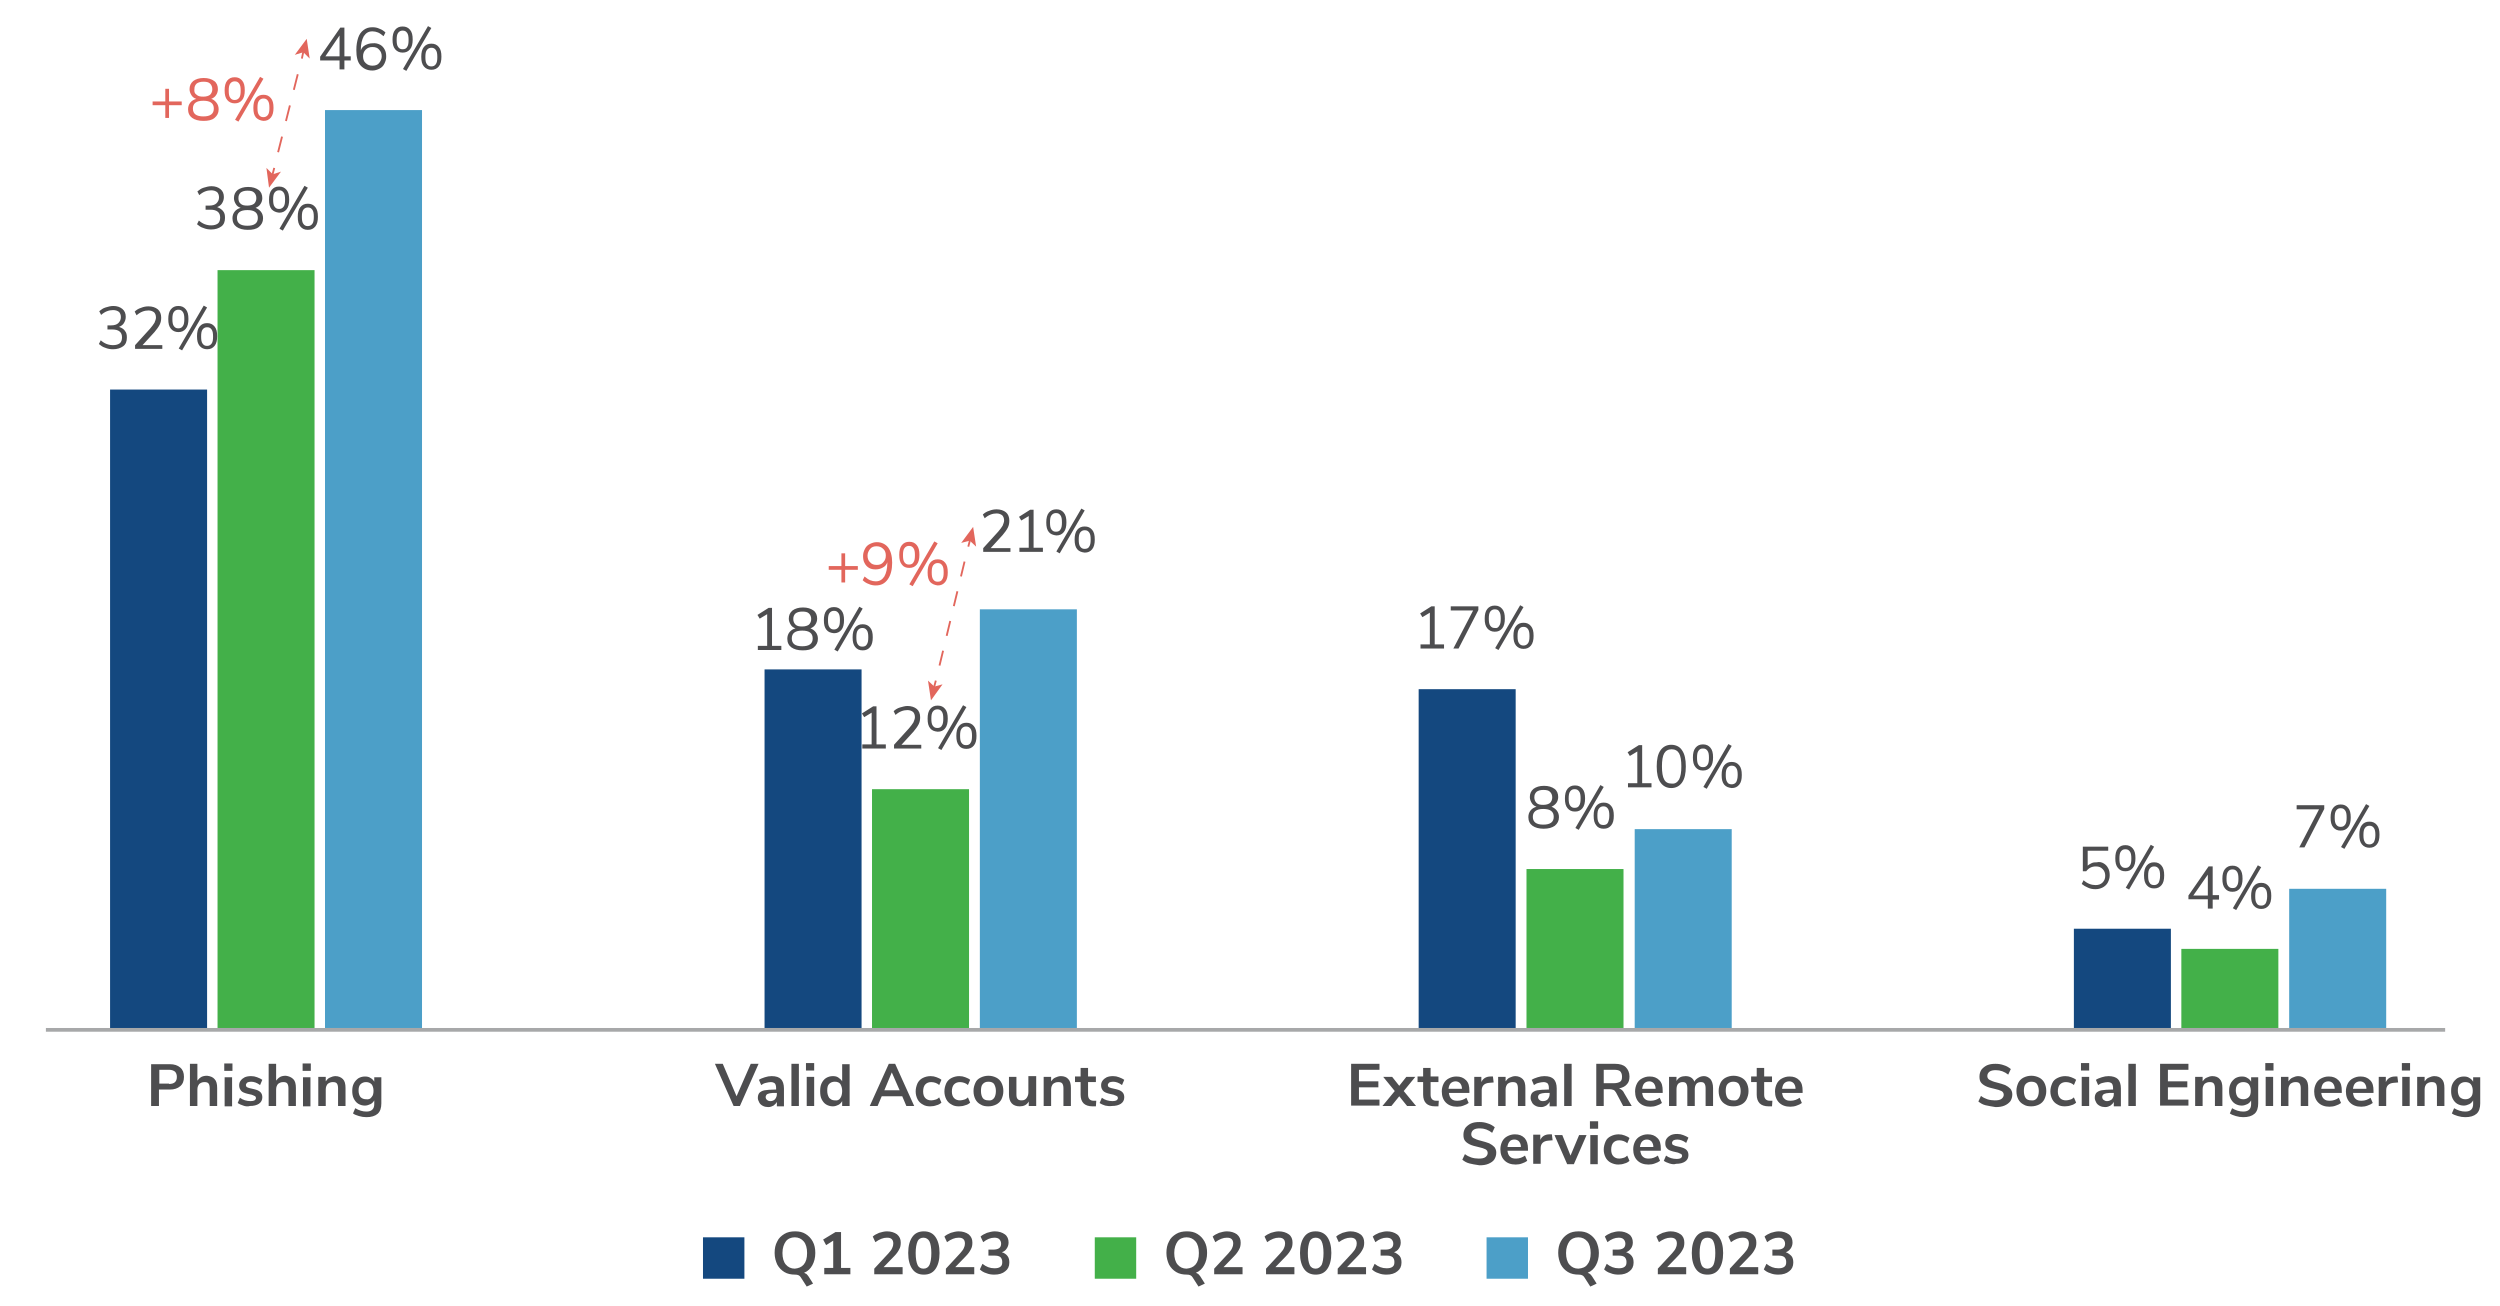 <svg version="1.1" id="Layer_1" xmlns="http://www.w3.org/2000/svg" x="0" y="0" viewBox="0 0 670 350" style="enable-background:new 0 0 670 350" xml:space="preserve"><style>.st0{fill:#4c9fc8}.st1{fill:#14487f}.st2{fill:#43b049}.st4{fill:#4d4d4f}.st5{fill:#e2665c}.st6{fill:none;stroke:#e2665c;stroke-width:.5;stroke-miterlimit:10}</style><path class="st0" d="M613.5 238.2h26v37.7h-26z"/><path class="st1" d="M555.8 248.9h26v27h-26z"/><path class="st2" d="M584.6 254.3h26V276h-26z"/><path class="st0" d="M438.1 222.2h26V276h-26z"/><path class="st2" d="M409.1 232.9h26V276h-26z"/><path class="st1" d="M380.2 184.7h26v91.2h-26z"/><path class="st0" d="M262.6 163.3h26V276h-26z"/><path class="st2" d="M233.7 211.5h26V276h-26z"/><path class="st1" d="M204.9 179.4h26V276h-26z"/><path class="st0" d="M87.1 29.5h26v246.4h-26z"/><path class="st2" d="M58.3 72.4h26V276h-26z"/><path class="st1" d="M29.5 104.4h26v171.5h-26z"/><path style="fill:none;stroke:#a7a8a9;stroke-miterlimit:10" d="M12.3 276h643"/><path class="st4" d="M33.5 88.7c.4.5.5 1 .5 1.8 0 1-.3 1.8-1 2.3s-1.6.8-2.7.8c-.7 0-1.4-.1-2.1-.4-.7-.2-1.2-.6-1.7-1l.5-1c1 .9 2.1 1.3 3.3 1.3.8 0 1.4-.2 1.8-.5s.6-.9.6-1.6c0-1.4-.9-2.1-2.6-2.1h-1.3v-1.1h1c.8 0 1.5-.2 1.9-.6.4-.4.7-.9.7-1.6 0-.6-.2-1.1-.5-1.4-.4-.3-.9-.5-1.6-.5-1.1 0-2.2.4-3.2 1.3l-.5-1c.5-.4 1-.8 1.7-1 .7-.2 1.3-.4 2.1-.4 1 0 1.8.3 2.4.8.6.5.9 1.2.9 2.1 0 .7-.2 1.2-.5 1.7s-.8.8-1.3 1c.8.3 1.3.6 1.6 1.1zM43.5 92.4v1.1h-7.3v-1l4-4.4c.5-.6.9-1.1 1.2-1.6.2-.5.4-1 .4-1.4 0-.6-.2-1.1-.5-1.4-.4-.3-.9-.5-1.5-.5-1.1 0-2.2.4-3.2 1.3l-.5-1c.4-.4 1-.8 1.7-1 .7-.3 1.4-.4 2-.4 1 0 1.9.3 2.5.8.6.5.9 1.3.9 2.2 0 .7-.1 1.3-.4 1.9-.3.6-.8 1.3-1.4 2l-3.2 3.5h5.3zM45.8 88.1c-.5-.6-.7-1.4-.7-2.6 0-1.1.2-2 .7-2.6.5-.6 1.1-.9 2-.9.9 0 1.5.3 2 .9.5.6.7 1.4.7 2.6 0 1.1-.2 2-.7 2.6-.5.6-1.1.9-2 .9-.8 0-1.5-.3-2-.9zm3.2-.7c.3-.4.4-1 .4-1.9 0-.9-.1-1.5-.4-1.9-.3-.4-.6-.6-1.2-.6-.5 0-.9.2-1.2.6-.3.4-.4 1-.4 1.9 0 .9.1 1.5.4 1.9.3.4.6.6 1.2.6s.9-.2 1.2-.6zm-.2 6.5-.9-.5 6.7-11.5.9.5-6.7 11.5zm4.7-1.2c-.5-.6-.7-1.4-.7-2.6 0-1.1.2-2 .7-2.6.5-.6 1.1-.9 2-.9.9 0 1.5.3 2 .9.5.6.7 1.4.7 2.6 0 1.1-.2 2-.7 2.6-.5.6-1.1.9-2 .9-.8 0-1.5-.3-2-.9zm3.2-.6c.3-.4.4-1 .4-1.9 0-.9-.1-1.5-.4-1.9-.3-.4-.6-.6-1.2-.6-.5 0-.9.2-1.2.6-.3.4-.4 1-.4 1.9 0 .9.1 1.5.4 1.9.3.4.6.6 1.2.6.5 0 .9-.2 1.2-.6zM94 15.1v1.1h-1.7v2.4H91v-2.4h-5.2v-1l5.4-7.8h1.1v7.7H94zm-6.8 0H91V9.5l-3.8 5.6zM101.9 12c.5.3.9.7 1.2 1.3.3.5.4 1.2.4 1.9s-.2 1.3-.5 1.9c-.3.6-.7 1-1.3 1.3-.6.3-1.2.5-1.9.5-1.4 0-2.4-.5-3.2-1.4s-1.1-2.3-1.1-4.1c0-1.3.2-2.4.5-3.3.3-.9.8-1.6 1.5-2.1s1.4-.7 2.3-.7c.7 0 1.3.1 1.9.4.6.2 1.2.6 1.6 1l-.5 1c-.5-.4-1-.8-1.5-1s-1-.3-1.5-.3c-1 0-1.7.4-2.3 1.3-.5.9-.8 2.1-.8 3.6v.2c.2-.6.6-1.1 1.2-1.4s1.2-.5 1.9-.5c.9-.1 1.5.1 2.1.4zm-.3 4.9c.4-.5.7-1.1.7-1.8s-.2-1.3-.7-1.8c-.4-.5-1-.7-1.8-.7-.7 0-1.3.2-1.8.7s-.7 1.1-.7 1.8.2 1.4.7 1.8c.5.5 1.1.7 1.8.7.8 0 1.4-.2 1.8-.7zM105.9 13.2c-.5-.6-.7-1.4-.7-2.6 0-1.1.2-2 .7-2.6.5-.6 1.1-.9 2-.9.9 0 1.5.3 2 .9.5.6.7 1.4.7 2.6 0 1.1-.2 2-.7 2.6-.5.6-1.1.9-2 .9-.8 0-1.5-.3-2-.9zm3.2-.6c.3-.4.4-1 .4-1.9 0-.9-.1-1.5-.4-1.9-.3-.4-.6-.6-1.2-.6-.5 0-.9.2-1.2.6-.3.4-.4 1-.4 1.9 0 .9.1 1.5.4 1.9.3.4.6.6 1.2.6s1-.2 1.2-.6zm-.2 6.4-.9-.5L114.7 7l.9.5-6.7 11.5zm4.7-1.2c-.5-.6-.7-1.4-.7-2.6 0-1.1.2-2 .7-2.6.5-.6 1.1-.9 2-.9.9 0 1.5.3 2 .9.5.6.7 1.4.7 2.6 0 1.1-.2 2-.7 2.6-.5.6-1.1.9-2 .9-.8 0-1.5-.3-2-.9zm3.2-.6c.3-.4.4-1 .4-1.9 0-.9-.1-1.5-.4-1.9-.3-.4-.6-.6-1.2-.6-.5 0-.9.2-1.2.6-.3.4-.4 1-.4 1.9 0 .9.1 1.5.4 1.9.3.4.6.6 1.2.6s.9-.2 1.2-.6zM59.8 56.6c.4.5.5 1 .5 1.8 0 1-.3 1.8-1 2.3s-1.6.8-2.7.8c-.7 0-1.4-.1-2.1-.4-.7-.2-1.2-.6-1.7-1l.5-1c1 .9 2.1 1.3 3.3 1.3.8 0 1.4-.2 1.8-.5s.6-.9.6-1.6c0-1.4-.9-2.1-2.6-2.1h-1.3v-1.1h1c.8 0 1.5-.2 1.9-.6.4-.4.7-.9.7-1.6 0-.6-.2-1.1-.5-1.4-.4-.3-.9-.5-1.6-.5-1.1 0-2.2.4-3.2 1.3l-.5-1c.5-.4 1-.8 1.7-1 .7-.2 1.3-.4 2.1-.4 1 0 1.8.3 2.4.8.6.5.9 1.2.9 2.1 0 .7-.2 1.2-.5 1.7s-.8.8-1.3 1c.8.3 1.3.7 1.6 1.1zM69.9 56.7c.4.5.6 1.1.6 1.8 0 1-.4 1.7-1.1 2.3s-1.7.8-3 .8-2.3-.3-3-.8-1.1-1.3-1.1-2.3c0-.7.2-1.3.6-1.8.4-.5.9-.8 1.6-1-.6-.2-1-.5-1.3-1s-.5-1-.5-1.6c0-.9.3-1.6 1-2.2.7-.5 1.6-.8 2.8-.8 1.2 0 2.1.3 2.8.8.7.5 1 1.3 1 2.2 0 .6-.2 1.2-.5 1.6-.3.5-.8.8-1.3 1 .5.2 1 .5 1.4 1zm-.8 1.7c0-1.4-.9-2.1-2.8-2.1s-2.8.7-2.8 2.1.9 2.1 2.8 2.1 2.8-.7 2.8-2.1zm-4.6-3.8c.4.4 1 .5 1.8.5s1.4-.2 1.8-.5c.4-.4.6-.9.6-1.5s-.2-1.1-.6-1.5-1-.5-1.8-.5-1.4.2-1.8.5c-.4.4-.6.8-.6 1.5s.2 1.2.6 1.5zM72.8 56.1c-.5-.6-.7-1.4-.7-2.6 0-1.1.2-2 .7-2.6.5-.6 1.1-.9 2-.9.9 0 1.5.3 2 .9.5.6.7 1.4.7 2.6 0 1.1-.2 2-.7 2.6-.5.6-1.1.9-2 .9-.9-.1-1.5-.4-2-.9zm3.2-.7c.3-.4.4-1 .4-1.9 0-.9-.1-1.5-.4-1.9-.3-.4-.6-.6-1.2-.6-.5 0-.9.2-1.2.6-.3.4-.4 1-.4 1.9 0 .9.1 1.5.4 1.9.3.4.6.6 1.2.6.5 0 .9-.2 1.2-.6zm-.2 6.4-.9-.5 6.7-11.5.9.5-6.7 11.5zm4.7-1.1c-.5-.6-.7-1.4-.7-2.6 0-1.1.2-2 .7-2.6.5-.6 1.1-.9 2-.9.9 0 1.5.3 2 .9.5.6.7 1.4.7 2.6 0 1.1-.2 2-.7 2.6-.5.6-1.1.9-2 .9-.9 0-1.5-.3-2-.9zm3.2-.7c.3-.4.4-1 .4-1.9 0-.9-.1-1.5-.4-1.9-.3-.4-.6-.6-1.2-.6-.5 0-.9.2-1.2.6-.3.4-.4 1-.4 1.9 0 .9.1 1.5.4 1.9.3.4.6.6 1.2.6.5 0 .9-.2 1.2-.6zM206.9 173.1h2.5v1.1h-6.3v-1.1h2.5v-8.5l-2 1.2-.6-1 3-1.9h.9v10.2zM218.6 169.4c.4.5.6 1.1.6 1.8 0 1-.4 1.7-1.1 2.3s-1.7.8-3 .8-2.3-.3-3-.8-1.1-1.3-1.1-2.3c0-.7.2-1.3.6-1.8.4-.5.9-.8 1.6-1-.6-.2-1-.5-1.3-1s-.5-1-.5-1.6c0-.9.3-1.6 1-2.2.7-.5 1.6-.8 2.8-.8 1.2 0 2.1.3 2.8.8.7.5 1 1.3 1 2.2 0 .6-.2 1.2-.5 1.6-.3.5-.8.8-1.3 1 .5.2 1 .5 1.4 1zm-.8 1.7c0-1.4-.9-2.1-2.8-2.1s-2.8.7-2.8 2.1.9 2.1 2.8 2.1 2.8-.7 2.8-2.1zm-4.6-3.7c.4.4 1 .5 1.8.5s1.4-.2 1.8-.5c.4-.4.6-.9.6-1.5s-.2-1.1-.6-1.5-1-.5-1.8-.5-1.4.2-1.8.5c-.4.4-.6.8-.6 1.5 0 .6.2 1.1.6 1.5zM221.5 168.8c-.5-.6-.7-1.4-.7-2.6 0-1.1.2-2 .7-2.6.5-.6 1.1-.9 2-.9.9 0 1.5.3 2 .9.5.6.7 1.4.7 2.6 0 1.1-.2 2-.7 2.6-.5.6-1.1.9-2 .9-.9-.1-1.5-.3-2-.9zm3.2-.7c.3-.4.4-1 .4-1.9 0-.9-.1-1.5-.4-1.9-.3-.4-.6-.6-1.2-.6-.5 0-.9.2-1.2.6-.3.4-.4 1-.4 1.9 0 .9.1 1.5.4 1.9.3.4.6.6 1.2.6.5 0 .9-.2 1.2-.6zm-.2 6.5-.9-.5 6.7-11.5.9.5-6.7 11.5zm4.7-1.2c-.5-.6-.7-1.4-.7-2.6 0-1.1.2-2 .7-2.6.5-.6 1.1-.9 2-.9.9 0 1.5.3 2 .9.5.6.7 1.4.7 2.6 0 1.1-.2 2-.7 2.6-.5.6-1.1.9-2 .9-.9 0-1.5-.3-2-.9zm3.1-.7c.3-.4.4-1 .4-1.9 0-.9-.1-1.5-.4-1.9-.3-.4-.6-.6-1.2-.6-.5 0-.9.2-1.2.6-.3.4-.4 1-.4 1.9 0 .9.1 1.5.4 1.9.3.4.6.6 1.2.6s1-.2 1.2-.6zM270.8 146.8v1.1h-7.3v-1l4-4.4c.5-.6.9-1.1 1.2-1.6.2-.5.4-1 .4-1.4 0-.6-.2-1.1-.5-1.4-.4-.3-.9-.5-1.5-.5-1.1 0-2.2.4-3.2 1.3l-.5-1c.4-.4 1-.8 1.7-1 .7-.3 1.4-.4 2-.4 1 0 1.9.3 2.5.8.6.5.9 1.3.9 2.2 0 .7-.1 1.3-.4 1.9-.3.6-.8 1.3-1.4 2l-3.2 3.5h5.3zM277 146.8h2.5v1.1h-6.3v-1.1h2.5v-8.5l-2 1.2-.6-1 3-1.9h.9v10.2zM281.1 142.6c-.5-.6-.7-1.4-.7-2.6 0-1.1.2-2 .7-2.6.5-.6 1.1-.9 2-.9.9 0 1.5.3 2 .9.5.6.7 1.4.7 2.6 0 1.1-.2 2-.7 2.6-.5.6-1.1.9-2 .9-.9-.1-1.6-.4-2-.9zm3.1-.7c.3-.4.4-1 .4-1.9 0-.9-.1-1.5-.4-1.9-.3-.4-.6-.6-1.2-.6-.5 0-.9.2-1.2.6-.3.4-.4 1-.4 1.9 0 .9.1 1.5.4 1.9.3.4.6.6 1.2.6s1-.2 1.2-.6zm-.2 6.4-.9-.5 6.7-11.5.9.5-6.7 11.5zm4.7-1.1c-.5-.6-.7-1.4-.7-2.6 0-1.1.2-2 .7-2.6.5-.6 1.1-.9 2-.9.9 0 1.5.3 2 .9.5.6.7 1.4.7 2.6 0 1.1-.2 2-.7 2.6-.5.6-1.1.9-2 .9-.8-.1-1.5-.3-2-.9zm3.2-.7c.3-.4.4-1 .4-1.9 0-.9-.1-1.5-.4-1.9-.3-.4-.6-.6-1.2-.6-.5 0-.9.2-1.2.6-.3.4-.4 1-.4 1.9 0 .9.1 1.5.4 1.9.3.4.6.6 1.2.6s1-.2 1.2-.6zM234.9 199.5h2.5v1.1h-6.3v-1.1h2.5V191l-2 1.2-.6-1 3-1.9h.9v10.2zM246.9 199.5v1.1h-7.3v-1l4-4.4c.5-.6.9-1.1 1.2-1.6.2-.5.4-1 .4-1.4 0-.6-.2-1.1-.5-1.4-.4-.3-.9-.5-1.5-.5-1.1 0-2.2.4-3.2 1.3l-.5-1c.4-.4 1-.8 1.7-1 .7-.2 1.4-.4 2-.4 1 0 1.9.3 2.5.8.6.5.9 1.3.9 2.2 0 .7-.1 1.3-.4 1.9-.3.6-.8 1.3-1.4 2l-3.2 3.5h5.3zM249.3 195.2c-.5-.6-.7-1.4-.7-2.6 0-1.1.2-2 .7-2.6.5-.6 1.1-.9 2-.9.9 0 1.5.3 2 .9.5.6.7 1.4.7 2.6 0 1.1-.2 2-.7 2.6s-1.1.9-2 .9c-.9-.1-1.5-.3-2-.9zm3.1-.7c.3-.4.4-1 .4-1.9 0-.9-.1-1.5-.4-1.9-.3-.4-.6-.6-1.2-.6-.5 0-.9.2-1.2.6-.3.4-.4 1-.4 1.9 0 .9.1 1.5.4 1.9.3.4.6.6 1.2.6s1-.2 1.2-.6zm-.1 6.5-.9-.5 6.7-11.5.9.5-6.7 11.5zm4.7-1.2c-.5-.6-.7-1.4-.7-2.6 0-1.1.2-2 .7-2.6.5-.6 1.1-.9 2-.9.9 0 1.5.3 2 .9s.7 1.4.7 2.6-.2 2-.7 2.6-1.1.9-2 .9c-.9 0-1.6-.3-2-.9zm3.1-.7c.3-.4.4-1 .4-1.9 0-.9-.1-1.5-.4-1.9-.3-.4-.6-.6-1.2-.6-.5 0-.9.2-1.2.6-.3.4-.4 1-.4 1.9 0 .9.1 1.5.4 1.9.3.4.6.6 1.2.6s1-.2 1.2-.6zM384.5 172.7h2.5v1.1h-6.3v-1.1h2.5v-8.5l-2 1.2-.6-1 3-1.9h.9v10.2zM388.7 162.5h7.5v1l-5.3 10.3h-1.4l5.3-10.2h-6v-1.1zM398.6 168.4c-.5-.6-.7-1.4-.7-2.6 0-1.1.2-2 .7-2.6.5-.6 1.1-.9 2-.9.9 0 1.5.3 2 .9.5.6.7 1.4.7 2.6 0 1.1-.2 2-.7 2.6-.5.6-1.1.9-2 .9-.8 0-1.5-.3-2-.9zm3.2-.7c.3-.4.4-1 .4-1.9 0-.9-.1-1.5-.4-1.9-.2-.4-.6-.6-1.2-.6-.5 0-.9.2-1.2.6-.3.4-.4 1-.4 1.9 0 .9.1 1.5.4 1.9.3.4.6.6 1.2.6.6.1.9-.1 1.2-.6zm-.2 6.5-.9-.5 6.7-11.5.9.5-6.7 11.5zm4.7-1.2c-.5-.6-.7-1.4-.7-2.6 0-1.1.2-2 .7-2.6.5-.6 1.1-.9 2-.9.9 0 1.5.3 2 .9.5.6.7 1.4.7 2.6 0 1.1-.2 2-.7 2.6-.5.6-1.1.9-2 .9-.8 0-1.5-.3-2-.9zm3.2-.6c.3-.4.4-1 .4-1.9 0-.9-.1-1.5-.4-1.9-.3-.4-.6-.6-1.2-.6s-.9.2-1.2.6c-.3.4-.4 1-.4 1.9 0 .9.1 1.5.4 1.9s.6.6 1.2.6c.5 0 .9-.2 1.2-.6zM417.2 217.2c.4.5.6 1.1.6 1.8 0 1-.4 1.7-1.1 2.3-.7.5-1.7.8-3 .8s-2.3-.3-3-.8-1.1-1.3-1.1-2.3c0-.7.2-1.3.6-1.8.4-.5.9-.8 1.6-1-.6-.2-1-.5-1.3-1-.3-.5-.5-1-.5-1.6 0-.9.3-1.6 1-2.2.7-.5 1.6-.8 2.8-.8s2.1.3 2.8.8c.7.5 1 1.3 1 2.2 0 .6-.2 1.2-.5 1.6s-.8.8-1.3 1c.5.2 1 .5 1.4 1zm-.8 1.7c0-1.4-.9-2.1-2.8-2.1-1.8 0-2.8.7-2.8 2.1s.9 2.1 2.8 2.1 2.8-.7 2.8-2.1zm-4.6-3.7c.4.4 1 .5 1.8.5s1.4-.2 1.8-.5c.4-.4.6-.9.6-1.5s-.2-1.1-.6-1.5c-.4-.4-1-.5-1.8-.5s-1.4.2-1.8.5c-.4.4-.6.8-.6 1.5 0 .6.2 1.1.6 1.5zM420.1 216.6c-.5-.6-.7-1.4-.7-2.6 0-1.1.2-2 .7-2.6.5-.6 1.1-.9 2-.9s1.5.3 2 .9c.5.6.7 1.4.7 2.6 0 1.1-.2 2-.7 2.6-.5.6-1.1.9-2 .9s-1.5-.3-2-.9zm3.1-.7c.3-.4.4-1 .4-1.9 0-.9-.1-1.5-.4-1.9s-.6-.6-1.2-.6-.9.2-1.2.6c-.3.4-.4 1-.4 1.9 0 .9.1 1.5.4 1.9.3.4.6.6 1.2.6s1-.2 1.2-.6zm-.1 6.5-.9-.5 6.7-11.5.9.5-6.7 11.5zm4.7-1.2c-.5-.6-.7-1.4-.7-2.6 0-1.1.2-2 .7-2.6.5-.6 1.1-.9 2-.9.9 0 1.5.3 2 .9s.7 1.4.7 2.6-.2 2-.7 2.6-1.1.9-2 .9c-.9 0-1.6-.3-2-.9zm3.1-.7c.2-.4.4-1 .4-1.9 0-.9-.1-1.5-.4-1.9s-.6-.6-1.2-.6c-.5 0-.9.2-1.2.6-.3.4-.4 1-.4 1.9 0 .9.1 1.5.4 1.9.2.4.6.6 1.2.6s1-.2 1.2-.6zM440.1 209.9h2.5v1.1h-6.3v-1.1h2.5v-8.5l-2 1.2-.6-1 3-1.9h.9v10.2zM445 209.7c-.7-1-1-2.4-1-4.3s.3-3.3 1-4.3 1.7-1.5 2.9-1.5 2.3.5 2.9 1.5c.7 1 1 2.4 1 4.3s-.3 3.3-1 4.3-1.7 1.5-2.9 1.5-2.2-.5-2.9-1.5zm5-.8c.4-.8.6-1.9.6-3.5s-.2-2.8-.6-3.5c-.4-.7-1.1-1.1-2-1.1-.9 0-1.6.4-2 1.1-.4.7-.6 1.9-.6 3.5s.2 2.8.6 3.5c.4.8 1.1 1.1 2 1.1.9.1 1.5-.3 2-1.1zM454.4 205.6c-.5-.6-.7-1.4-.7-2.6 0-1.1.2-2 .7-2.6.5-.6 1.1-.9 2-.9s1.5.3 2 .9c.5.6.7 1.4.7 2.6 0 1.1-.2 2-.7 2.6-.5.6-1.1.9-2 .9s-1.5-.3-2-.9zm3.2-.6c.3-.4.4-1 .4-1.9 0-.9-.1-1.5-.4-1.9s-.6-.6-1.2-.6-.9.2-1.2.6c-.3.4-.4 1-.4 1.9 0 .9.1 1.5.4 1.9.3.4.6.6 1.2.6s.9-.2 1.2-.6zm-.2 6.4-.9-.5 6.7-11.5.9.5-6.7 11.5zm4.7-1.1c-.5-.6-.7-1.4-.7-2.6 0-1.1.2-2 .7-2.6.5-.6 1.1-.9 2-.9.9 0 1.5.3 2 .9s.7 1.4.7 2.6-.2 2-.7 2.6-1.1.9-2 .9c-.8-.1-1.5-.3-2-.9zm3.2-.7c.2-.4.4-1 .4-1.9 0-.9-.1-1.5-.4-1.9s-.6-.6-1.2-.6c-.5 0-.9.2-1.2.6-.3.4-.4 1-.4 1.9 0 .9.1 1.5.4 1.9.2.4.6.6 1.2.6.5 0 .9-.2 1.2-.6zM563.8 231.4c.5.3.9.7 1.2 1.3.3.5.4 1.2.4 1.9s-.2 1.3-.5 1.9-.8 1-1.3 1.3c-.6.3-1.2.5-2 .5-.7 0-1.4-.1-2-.4-.7-.3-1.2-.6-1.7-1l.5-1c1 .9 2.1 1.3 3.2 1.3.8 0 1.4-.2 1.9-.7s.7-1.1.7-1.8-.2-1.3-.7-1.8-1-.7-1.8-.7c-1.1 0-1.9.4-2.6 1.3h-.9v-6.6h6.8v1.1h-5.5v4c.3-.3.7-.5 1.1-.7.4-.2.9-.2 1.3-.2.8-.2 1.4 0 1.9.3zM567.6 232.6c-.5-.6-.7-1.4-.7-2.6 0-1.1.2-2 .7-2.6.5-.6 1.1-.9 2-.9s1.5.3 2 .9c.5.6.7 1.4.7 2.6 0 1.1-.2 2-.7 2.6-.5.6-1.1.9-2 .9s-1.5-.3-2-.9zm3.2-.6c.3-.4.4-1 .4-1.9 0-.9-.1-1.5-.4-1.9s-.6-.6-1.2-.6-.9.2-1.2.6c-.3.4-.4 1-.4 1.9 0 .9.1 1.5.4 1.9.3.4.6.6 1.2.6s.9-.2 1.2-.6zm-.2 6.4-.9-.5 6.7-11.5.9.5-6.7 11.5zm4.7-1.2c-.5-.6-.7-1.4-.7-2.6 0-1.1.2-2 .7-2.6.5-.6 1.1-.9 2-.9.9 0 1.5.3 2 .9s.7 1.4.7 2.6-.2 2-.7 2.6-1.1.9-2 .9c-.9 0-1.5-.3-2-.9zm3.2-.6c.2-.4.4-1 .4-1.9 0-.9-.1-1.5-.4-1.9s-.6-.6-1.2-.6c-.5 0-.9.2-1.2.6-.3.4-.4 1-.4 1.9 0 .9.1 1.5.4 1.9.2.4.6.6 1.2.6.5 0 .9-.2 1.2-.6zM615.4 215.8h7.5v1l-5.3 10.3h-1.4l5.3-10.2h-6v-1.1zM625.3 221.7c-.5-.6-.7-1.4-.7-2.6 0-1.1.2-2 .7-2.6.5-.6 1.1-.9 2-.9s1.5.3 2 .9c.5.6.7 1.4.7 2.6 0 1.1-.2 2-.7 2.6-.5.6-1.1.9-2 .9s-1.5-.3-2-.9zm3.2-.7c.3-.4.4-1 .4-1.9 0-.9-.1-1.5-.4-1.9s-.6-.6-1.2-.6-.9.2-1.2.6c-.3.4-.4 1-.4 1.9 0 .9.1 1.5.4 1.9.3.4.6.6 1.2.6s.9-.2 1.2-.6zm-.2 6.5-.9-.5 6.7-11.5.9.5-6.7 11.5zm4.7-1.2c-.5-.6-.7-1.4-.7-2.6 0-1.1.2-2 .7-2.6.5-.6 1.1-.9 2-.9.9 0 1.5.3 2 .9s.7 1.4.7 2.6-.2 2-.7 2.6-1.1.9-2 .9c-.8 0-1.5-.3-2-.9zm3.2-.6c.2-.4.4-1 .4-1.9 0-.9-.1-1.5-.4-1.9s-.6-.6-1.2-.6c-.5 0-.9.2-1.2.6-.3.4-.4 1-.4 1.9 0 .9.1 1.5.4 1.9.2.4.6.6 1.2.6.5 0 .9-.2 1.2-.6zM594.7 240v1.1H593v2.4h-1.3V241h-5.2v-1l5.4-7.8h1.1v7.7h1.7zm-6.9 0h3.9v-5.6l-3.9 5.6zM596.3 238.1c-.5-.6-.7-1.4-.7-2.6 0-1.1.2-2 .7-2.6.5-.6 1.1-.9 2-.9s1.5.3 2 .9c.5.6.7 1.4.7 2.6 0 1.1-.2 2-.7 2.6-.5.6-1.1.9-2 .9s-1.5-.3-2-.9zm3.2-.7c.3-.4.4-1 .4-1.9 0-.9-.1-1.5-.4-1.9s-.6-.6-1.2-.6-.9.2-1.2.6c-.3.4-.4 1-.4 1.9 0 .9.1 1.5.4 1.9.3.4.6.6 1.2.6s.9-.1 1.2-.6zm-.2 6.5-.9-.5 6.7-11.5.9.5-6.7 11.5zm4.7-1.2c-.5-.6-.7-1.4-.7-2.6 0-1.1.2-2 .7-2.6.5-.6 1.1-.9 2-.9.9 0 1.5.3 2 .9s.7 1.4.7 2.6-.2 2-.7 2.6-1.1.9-2 .9c-.8 0-1.5-.3-2-.9zm3.2-.6c.2-.4.4-1 .4-1.9 0-.9-.1-1.5-.4-1.9s-.6-.6-1.2-.6c-.5 0-.9.2-1.2.6-.3.4-.4 1-.4 1.9 0 .9.1 1.5.4 1.9.2.4.6.6 1.2.6s.9-.2 1.2-.6zM216.1 341.4c.2.2.4.4.6.7l1.2 1.9-1.7.8-1.6-2.5c-.3-.5-.8-.7-1.5-.7-1.1 0-2.1-.2-2.9-.7-.8-.5-1.4-1.1-1.9-2-.4-.9-.7-1.9-.7-3.1 0-1.2.2-2.2.7-3.1.4-.9 1.1-1.5 1.9-2 .8-.5 1.8-.7 2.9-.7 1.1 0 2 .2 2.8.7.8.5 1.4 1.1 1.9 2s.7 1.9.7 3.1c0 1.3-.3 2.4-.8 3.3s-1.2 1.6-2.2 2c.1.1.4.2.6.3zm-.7-2.5c.6-.7.9-1.7.9-3.1 0-1.3-.3-2.4-.9-3.1-.6-.7-1.4-1.1-2.4-1.1s-1.9.4-2.4 1.1-.9 1.7-.9 3.1c0 1.3.3 2.4.9 3.1.6.7 1.4 1.1 2.4 1.1 1-.1 1.8-.4 2.4-1.1zM225.5 339.8h2.4v1.7h-7v-1.7h2.4v-7.3l-1.9 1.2-.8-1.5 3.3-2h1.5v9.6zM241.9 339.8v1.7h-7.6V340l3.8-4.1c.4-.5.8-.9 1-1.4.2-.4.3-.8.3-1.2 0-.5-.1-.9-.4-1.2s-.7-.4-1.3-.4c-1 0-2 .4-3.1 1.2l-.7-1.5c.4-.4 1-.7 1.7-1 .7-.2 1.4-.4 2.1-.4 1.1 0 2 .3 2.7.8.7.6 1 1.3 1 2.2 0 .7-.1 1.3-.4 1.8-.3.6-.7 1.2-1.4 1.9l-2.8 2.9h5.1zM244.5 340.1c-.7-1-1.1-2.4-1.1-4.3s.4-3.3 1.1-4.3 1.7-1.5 3.1-1.5 2.4.5 3.1 1.5 1.1 2.4 1.1 4.3-.4 3.3-1.1 4.3-1.7 1.5-3.1 1.5-2.4-.5-3.1-1.5zm4.6-1.1c.3-.7.5-1.7.5-3.2 0-1.4-.2-2.5-.5-3.1s-.9-1-1.6-1c-.7 0-1.3.3-1.6 1s-.5 1.7-.5 3.1c0 1.5.2 2.5.5 3.2.3.7.9 1 1.6 1 .8 0 1.3-.4 1.6-1zM261.1 339.8v1.7h-7.6V340l3.8-4.1c.4-.5.8-.9 1-1.4.2-.4.3-.8.3-1.2 0-.5-.1-.9-.4-1.2s-.7-.4-1.3-.4c-1 0-2 .4-3.1 1.2l-.7-1.5c.4-.4 1-.7 1.7-1 .7-.2 1.4-.4 2.1-.4 1.1 0 2 .3 2.7.8.7.6 1 1.3 1 2.2 0 .7-.1 1.3-.4 1.8-.3.6-.7 1.2-1.4 1.9l-2.8 2.9h5.1zM270 336.6c.4.5.5 1.1.5 1.8 0 1-.4 1.8-1.1 2.3-.7.6-1.7.9-2.9.9-.8 0-1.5-.1-2.2-.4-.7-.2-1.3-.6-1.7-1l.7-1.5c1 .8 2 1.2 3.2 1.2.7 0 1.2-.1 1.6-.4.4-.3.5-.7.5-1.3 0-.6-.2-1-.5-1.3-.4-.3-.9-.4-1.7-.4h-1.5v-1.6h1.2c1.5 0 2.2-.5 2.2-1.6 0-.5-.2-.9-.5-1.2-.3-.3-.8-.4-1.3-.4s-1 .1-1.5.3c-.5.2-1 .5-1.5.9l-.7-1.5c.4-.4 1-.7 1.7-1 .7-.2 1.4-.4 2.1-.4 1.1 0 2 .3 2.7.8.7.5 1 1.3 1 2.2 0 .6-.2 1.2-.5 1.6-.3.5-.7.8-1.3 1 .7.2 1.2.6 1.5 1z"/><path class="st1" d="M188.4 331.6h11.1v11.1h-11.1z"/><path class="st4" d="M321.1 341.4c.2.2.4.4.6.7l1.2 1.9-1.7.8-1.6-2.5c-.3-.5-.8-.7-1.5-.7-1.1 0-2.1-.2-2.9-.7-.8-.5-1.4-1.1-1.9-2-.4-.9-.7-1.9-.7-3.1 0-1.2.2-2.2.7-3.1.4-.9 1.1-1.5 1.9-2 .8-.5 1.8-.7 2.9-.7 1.1 0 2 .2 2.8.7.8.5 1.4 1.1 1.9 2s.7 1.9.7 3.1c0 1.3-.3 2.4-.8 3.3s-1.2 1.6-2.2 2l.6.3zm-.7-2.5c.6-.7.9-1.7.9-3.1 0-1.3-.3-2.4-.9-3.1-.6-.7-1.4-1.1-2.4-1.1s-1.9.4-2.4 1.1-.9 1.7-.9 3.1c0 1.3.3 2.4.9 3.1.6.7 1.4 1.1 2.4 1.1 1-.1 1.8-.4 2.4-1.1zM333 339.8v1.7h-7.6V340l3.8-4.1c.4-.5.8-.9 1-1.4.2-.4.3-.8.3-1.2 0-.5-.1-.9-.4-1.2s-.7-.4-1.3-.4c-1 0-2 .4-3.1 1.2l-.7-1.5c.4-.4 1-.7 1.7-1 .7-.2 1.4-.4 2.1-.4 1.1 0 2 .3 2.7.8.7.6 1 1.3 1 2.2 0 .7-.1 1.3-.4 1.8-.3.6-.7 1.2-1.4 1.9l-2.8 2.9h5.1zM346.9 339.8v1.7h-7.6V340l3.8-4.1c.4-.5.8-.9 1-1.4.2-.4.3-.8.3-1.2 0-.5-.1-.9-.4-1.2-.3-.3-.7-.4-1.3-.4-1 0-2 .4-3.1 1.2l-.7-1.5c.4-.4 1-.7 1.7-1 .7-.2 1.4-.4 2.1-.4 1.1 0 2 .3 2.7.8s1 1.3 1 2.2c0 .7-.1 1.3-.4 1.8-.3.6-.7 1.2-1.4 1.9l-2.8 2.9h5.1zM349.5 340.1c-.7-1-1.1-2.4-1.1-4.3s.4-3.3 1.1-4.3 1.7-1.5 3.1-1.5c1.3 0 2.4.5 3.1 1.5s1.1 2.4 1.1 4.3-.4 3.3-1.1 4.3-1.7 1.5-3.1 1.5c-1.3 0-2.4-.5-3.1-1.5zm4.7-1.1c.3-.7.5-1.7.5-3.2 0-1.4-.2-2.5-.5-3.1-.3-.7-.9-1-1.6-1-.7 0-1.3.3-1.6 1-.3.7-.5 1.7-.5 3.1 0 1.5.2 2.5.5 3.2.3.7.9 1 1.6 1 .7 0 1.2-.4 1.6-1zM366.1 339.8v1.7h-7.6V340l3.8-4.1c.4-.5.8-.9 1-1.4.2-.4.3-.8.3-1.2 0-.5-.1-.9-.4-1.2-.3-.3-.7-.4-1.3-.4-1 0-2 .4-3.1 1.2l-.7-1.5c.4-.4 1-.7 1.7-1 .7-.2 1.4-.4 2.1-.4 1.1 0 2 .3 2.7.8s1 1.3 1 2.2c0 .7-.1 1.3-.4 1.8-.3.6-.7 1.2-1.4 1.9l-2.8 2.9h5.1zM375.1 336.6c.4.5.5 1.1.5 1.8 0 1-.4 1.8-1.1 2.3-.7.6-1.7.9-2.9.9-.8 0-1.5-.1-2.2-.4-.7-.2-1.3-.6-1.7-1l.7-1.5c1 .8 2 1.2 3.2 1.2.7 0 1.2-.1 1.6-.4.4-.3.5-.7.5-1.3 0-.6-.2-1-.5-1.3-.4-.3-.9-.4-1.7-.4H370v-1.6h1.2c1.5 0 2.2-.5 2.2-1.6 0-.5-.2-.9-.5-1.2-.3-.3-.8-.4-1.3-.4s-1 .1-1.5.3c-.5.2-1 .5-1.5.9l-.7-1.5c.4-.4 1-.7 1.7-1 .7-.2 1.4-.4 2.1-.4 1.1 0 2 .3 2.7.8.7.5 1 1.3 1 2.2 0 .6-.2 1.2-.5 1.6-.3.5-.8.8-1.3 1 .6.2 1.1.6 1.5 1z"/><path class="st2" d="M293.4 331.6h11.1v11.1h-11.1z"/><path class="st4" d="M426.1 341.4c.2.2.4.4.6.7l1.2 1.9-1.7.8-1.6-2.5c-.3-.5-.8-.7-1.5-.7-1.1 0-2.1-.2-2.9-.7-.8-.5-1.4-1.1-1.9-2-.4-.9-.7-1.9-.7-3.1 0-1.2.2-2.2.7-3.1s1.1-1.5 1.9-2c.8-.5 1.8-.7 2.9-.7 1.1 0 2 .2 2.8.7.8.5 1.4 1.1 1.9 2 .4.9.7 1.9.7 3.1 0 1.3-.3 2.4-.8 3.3s-1.2 1.6-2.2 2l.6.3zm-.7-2.5c.6-.7.9-1.7.9-3.1 0-1.3-.3-2.4-.9-3.1-.6-.7-1.4-1.1-2.4-1.1s-1.9.4-2.4 1.1-.9 1.7-.9 3.1c0 1.3.3 2.4.9 3.1.6.7 1.4 1.1 2.4 1.1 1.1-.1 1.9-.4 2.4-1.1zM437.3 336.6c.4.5.5 1.1.5 1.8 0 1-.4 1.8-1.1 2.3-.7.6-1.7.9-2.9.9-.8 0-1.5-.1-2.2-.4-.7-.2-1.3-.6-1.7-1l.7-1.5c1 .8 2 1.2 3.2 1.2.7 0 1.2-.1 1.6-.4.4-.3.5-.7.5-1.3 0-.6-.2-1-.5-1.3-.4-.3-.9-.4-1.7-.4h-1.5v-1.6h1.2c1.5 0 2.2-.5 2.2-1.6 0-.5-.2-.9-.5-1.2-.3-.3-.8-.4-1.3-.4s-1 .1-1.5.3c-.5.2-1 .5-1.5.9l-.7-1.5c.4-.4 1-.7 1.7-1 .7-.2 1.4-.4 2.1-.4 1.1 0 2 .3 2.7.8.7.5 1 1.3 1 2.2 0 .6-.2 1.2-.5 1.6s-.7.8-1.3 1c.7.2 1.2.6 1.5 1zM451.9 339.8v1.7h-7.6V340l3.8-4.1c.4-.5.8-.9 1-1.4.2-.4.3-.8.3-1.2 0-.5-.1-.9-.4-1.2-.3-.3-.7-.4-1.3-.4-1 0-2 .4-3.1 1.2l-.7-1.5c.4-.4 1-.7 1.7-1 .7-.2 1.4-.4 2.1-.4 1.1 0 2 .3 2.7.8s1 1.3 1 2.2c0 .7-.1 1.3-.4 1.8-.3.6-.7 1.2-1.4 1.9l-2.8 2.9h5.1zM454.5 340.1c-.7-1-1.1-2.4-1.1-4.3s.4-3.3 1.1-4.3 1.7-1.5 3.1-1.5 2.4.5 3.1 1.5c.7 1 1.1 2.4 1.1 4.3s-.4 3.3-1.1 4.3c-.7 1-1.7 1.5-3.1 1.5s-2.4-.5-3.1-1.5zm4.7-1.1c.3-.7.5-1.7.5-3.2 0-1.4-.2-2.5-.5-3.1-.3-.7-.9-1-1.6-1s-1.3.3-1.6 1-.5 1.7-.5 3.1c0 1.5.2 2.5.5 3.2.3.7.9 1 1.6 1s1.3-.4 1.6-1zM471.2 339.8v1.7h-7.6V340l3.8-4.1c.4-.5.8-.9 1-1.4.2-.4.3-.8.3-1.2 0-.5-.1-.9-.4-1.2-.3-.3-.7-.4-1.3-.4-1 0-2 .4-3.1 1.2l-.7-1.5c.4-.4 1-.7 1.7-1 .7-.2 1.4-.4 2.1-.4 1.1 0 2 .3 2.7.8s1 1.3 1 2.2c0 .7-.1 1.3-.4 1.8-.3.6-.7 1.2-1.4 1.9l-2.8 2.9h5.1zM480.1 336.6c.4.5.5 1.1.5 1.8 0 1-.4 1.8-1.1 2.3-.7.6-1.7.9-2.9.9-.8 0-1.5-.1-2.2-.4-.7-.2-1.3-.6-1.7-1l.7-1.5c1 .8 2 1.2 3.2 1.2.7 0 1.2-.1 1.6-.4.4-.3.5-.7.5-1.3 0-.6-.2-1-.5-1.3-.4-.3-.9-.4-1.7-.4H475v-1.6h1.2c1.5 0 2.2-.5 2.2-1.6 0-.5-.2-.9-.5-1.2-.3-.3-.8-.4-1.3-.4s-1 .1-1.5.3c-.5.2-1 .5-1.5.9l-.7-1.5c.4-.4 1-.7 1.7-1 .7-.2 1.4-.4 2.1-.4 1.1 0 2 .3 2.7.8.7.5 1 1.3 1 2.2 0 .6-.2 1.2-.5 1.6s-.7.8-1.3 1c.6.2 1.1.6 1.5 1z"/><path class="st0" d="M398.4 331.6h11.1v11.1h-11.1z"/><path class="st4" d="M40.6 285.2h4.9c1.2 0 2.1.3 2.8.9s1 1.4 1 2.5-.3 1.9-1 2.5c-.7.6-1.6.9-2.8.9h-2.9v4.4h-2.1v-11.2zm4.7 5.3c1.4 0 2.1-.6 2.1-1.9 0-.6-.2-1.1-.5-1.4-.4-.3-.9-.5-1.6-.5h-2.6v3.7h2.6zM57.5 289.2c.5.5.7 1.3.7 2.4v4.8h-2v-4.7c0-.6-.1-1-.3-1.3s-.6-.4-1.1-.4c-.6 0-1 .2-1.4.5-.3.4-.5.8-.5 1.5v4.4h-2v-11.3h2v4.5c.3-.4.6-.7 1.1-1 .4-.2.9-.3 1.5-.3.9.1 1.6.4 2 .9zM60.1 285h2.2v2h-2.2v-2zm.1 11.5v-7.8h2v7.8h-2zM65.2 296.3c-.6-.2-1.1-.4-1.5-.7l.6-1.4c.8.6 1.8.9 2.9.9.5 0 .8-.1 1-.2.2-.1.4-.4.4-.6 0-.2-.1-.4-.2-.5s-.5-.2-.9-.4l-1.3-.3c-.7-.2-1.3-.4-1.6-.8s-.5-.8-.5-1.4c0-.5.1-.9.4-1.3.3-.4.7-.7 1.1-.9.5-.2 1-.3 1.7-.3.6 0 1.1.1 1.6.3.5.2 1 .4 1.4.7l-.6 1.4c-.8-.6-1.6-.9-2.4-.9-.4 0-.8.1-1 .2-.2.2-.4.4-.4.7 0 .2.1.4.2.5s.4.2.7.3l1.3.3c.8.2 1.3.4 1.7.8.4.4.5.9.5 1.4 0 .7-.3 1.3-.9 1.7-.6.4-1.4.6-2.4.6-.6.2-1.3.1-1.8-.1zM78.6 289.2c.5.5.7 1.3.7 2.4v4.8h-2v-4.7c0-.6-.1-1-.3-1.3s-.6-.4-1.1-.4c-.6 0-1 .2-1.4.5-.3.4-.5.8-.5 1.5v4.4h-2v-11.3h2v4.5c.3-.4.6-.7 1.1-1 .4-.2.9-.3 1.5-.3.8.1 1.5.4 2 .9zM81.1 285h2.2v2h-2.2v-2zm.1 11.5v-7.8h2v7.8h-2zM91.9 289.2c.5.5.7 1.3.7 2.4v4.8h-2v-4.7c0-.6-.1-1-.3-1.3s-.6-.4-1.1-.4c-.6 0-1 .2-1.4.5-.3.4-.5.8-.5 1.5v4.4h-2v-7.8h2v1.2c.3-.4.6-.8 1.1-1 .4-.2 1-.4 1.5-.4.8 0 1.5.3 2 .8zM102.2 288.6v7.1c0 1.2-.3 2.2-1 2.8-.7.6-1.7.9-3 .9-.7 0-1.3-.1-2-.3s-1.2-.4-1.6-.7l.6-1.4c1 .6 2 .9 3 .9 1.4 0 2.1-.7 2.1-2v-1c-.2.4-.6.8-1 1-.4.2-1 .4-1.5.4-.7 0-1.3-.2-1.8-.5s-.9-.8-1.2-1.4c-.3-.6-.4-1.3-.4-2 0-.8.1-1.4.4-2 .3-.6.7-1 1.2-1.4.5-.3 1.1-.5 1.8-.5.6 0 1.1.1 1.5.4.4.2.8.6 1 1v-1.2h1.9zm-2.6 5.4c.4-.4.5-1 .5-1.7s-.2-1.3-.5-1.7c-.4-.4-.9-.6-1.5-.6s-1.1.2-1.5.6-.5 1-.5 1.7.2 1.3.5 1.7c.4.4.9.6 1.5.6.7.1 1.2-.1 1.5-.6zM201.2 285.1h2.1l-5 11.3h-1.7l-5-11.3h2.1l3.7 8.7 3.8-8.7zM209.3 289.2c.5.5.8 1.4.8 2.5v4.8h-1.9v-1.2c-.2.4-.5.7-.9 1-.4.2-.8.4-1.4.4-.5 0-1-.1-1.4-.3-.4-.2-.8-.5-1-.9-.2-.4-.4-.8-.4-1.2 0-.6.1-1 .4-1.4.3-.3.8-.6 1.4-.7.7-.1 1.6-.2 2.7-.2h.4v-.4c0-.5-.1-.9-.3-1.2-.2-.2-.6-.4-1.1-.4-.4 0-.9.1-1.3.2-.5.1-.9.3-1.3.6l-.6-1.4c.4-.3 1-.5 1.6-.7.6-.2 1.2-.3 1.8-.3 1.2 0 2 .3 2.5.8zm-1.6 5.4c.3-.4.5-.8.5-1.4v-.3h-.2c-.7 0-1.3 0-1.7.1-.4.1-.7.2-.8.3s-.3.4-.3.7c0 .3.1.6.4.8.2.2.5.3.9.3.5 0 .9-.2 1.2-.5zM212.1 296.4v-11.3h2v11.3h-2zM216 284.9h2.2v2H216v-2zm.2 11.5v-7.8h2v7.8h-2zM227.7 285.1v11.3h-2v-1.3c-.2.4-.6.8-1 1-.4.2-.9.4-1.5.4-.7 0-1.3-.2-1.8-.5s-.9-.8-1.2-1.4-.4-1.3-.4-2.2c0-.8.1-1.5.4-2.1.3-.6.7-1.1 1.2-1.4.5-.3 1.1-.5 1.8-.5.6 0 1.1.1 1.5.4s.8.6 1 1v-4.6h2zm-2.5 9.2c.3-.4.5-1.1.5-1.9s-.2-1.4-.5-1.9c-.3-.4-.8-.6-1.5-.6-.6 0-1.1.2-1.5.6-.4.4-.5 1-.5 1.8s.2 1.4.5 1.9c.4.4.8.7 1.5.7.7.1 1.2-.1 1.5-.6zM242.9 296.4l-1.1-2.6h-5.5l-1.1 2.6h-2.1l5.1-11.3h1.7l5.1 11.3h-2.1zm-5.9-4.2h4.1l-2.1-4.8-2 4.8zM247.3 296c-.6-.3-1.1-.8-1.4-1.4-.3-.6-.5-1.3-.5-2.1s.2-1.5.5-2.2c.3-.6.8-1.1 1.4-1.4s1.3-.5 2.1-.5c.6 0 1.1.1 1.6.3s1 .4 1.3.7l-.6 1.4c-.3-.3-.7-.5-1-.6s-.7-.2-1.1-.2c-.7 0-1.2.2-1.6.6-.4.4-.6 1.1-.6 1.9 0 .8.2 1.4.6 1.8.4.4.9.6 1.6.6.4 0 .7-.1 1.1-.2.4-.1.7-.3 1-.6l.6 1.4c-.3.3-.8.6-1.3.7-.5.2-1.1.3-1.7.3-.7 0-1.4-.1-2-.5zM255 296c-.6-.3-1.1-.8-1.4-1.4-.3-.6-.5-1.3-.5-2.1s.2-1.5.5-2.2c.3-.6.8-1.1 1.4-1.4s1.3-.5 2.1-.5c.6 0 1.1.1 1.6.3s1 .4 1.3.7l-.6 1.4c-.3-.3-.7-.5-1-.6s-.7-.2-1.1-.2c-.7 0-1.2.2-1.6.6-.4.4-.6 1.1-.6 1.9 0 .8.2 1.4.6 1.8.4.4.9.6 1.6.6.4 0 .7-.1 1.1-.2.4-.1.7-.3 1-.6l.6 1.4c-.3.3-.8.6-1.3.7-.5.2-1.1.3-1.7.3-.7 0-1.4-.1-2-.5zM262.8 296c-.6-.3-1.1-.8-1.4-1.4-.3-.6-.5-1.3-.5-2.2s.2-1.5.5-2.2.8-1.1 1.4-1.4c.6-.3 1.3-.5 2.1-.5s1.5.2 2.1.5c.6.3 1.1.8 1.4 1.4.3.6.5 1.3.5 2.2s-.2 1.5-.5 2.2c-.3.6-.8 1.1-1.4 1.4-.6.3-1.3.5-2.1.5s-1.5-.1-2.1-.5zm3.6-1.7c.3-.4.5-1.1.5-1.9 0-.8-.2-1.4-.5-1.9-.3-.4-.8-.6-1.5-.6s-1.1.2-1.5.6-.5 1.1-.5 1.9c0 .8.2 1.5.5 1.9.3.4.8.6 1.5.6.6.1 1.1-.1 1.5-.6zM277.7 288.6v7.8h-2v-1.2c-.2.4-.6.8-1 1s-.9.3-1.4.3c-1.9 0-2.9-1.1-2.9-3.2v-4.7h2v4.7c0 .6.1 1 .3 1.2.2.3.6.4 1.1.4.6 0 1-.2 1.3-.6.3-.4.5-.9.5-1.5v-4.4h2.1zM286.3 289.2c.5.5.7 1.3.7 2.4v4.8h-2v-4.7c0-.6-.1-1-.3-1.3s-.6-.4-1.1-.4c-.6 0-1 .2-1.4.5-.3.4-.5.8-.5 1.5v4.4h-2v-7.8h2v1.2c.3-.4.6-.8 1.1-1 .4-.2 1-.4 1.5-.4.9 0 1.6.3 2 .8zM293.8 295l-.1 1.5h-.9c-1.1 0-1.9-.3-2.4-.8s-.8-1.3-.8-2.3V290h-1.5v-1.5h1.5v-2.3h2v2.3h2.1v1.5h-2.1v3.4c0 1 .5 1.6 1.5 1.6h.7zM296.2 296.3c-.6-.2-1.1-.4-1.5-.7l.6-1.4c.8.6 1.8.9 2.9.9.5 0 .8-.1 1-.2.2-.1.4-.4.4-.6 0-.2-.1-.4-.2-.5s-.5-.2-.9-.4l-1.3-.3c-.7-.2-1.3-.4-1.6-.8s-.5-.8-.5-1.4c0-.5.1-.9.4-1.3.3-.4.7-.7 1.1-.9.5-.2 1-.3 1.7-.3.6 0 1.1.1 1.6.3.5.2 1 .4 1.4.7l-.6 1.4c-.8-.6-1.6-.9-2.4-.9-.4 0-.8.1-1 .2-.2.2-.4.4-.4.7 0 .2.1.4.2.5s.4.2.7.3l1.3.3c.8.2 1.3.4 1.7.8.4.4.5.9.5 1.4 0 .7-.3 1.3-.9 1.7-.6.4-1.4.6-2.4.6-.6.1-1.3 0-1.8-.1zM362.1 296.4v-11.3h7.6v1.6h-5.5v3.1h5.2v1.6h-5.2v3.3h5.5v1.6h-7.6zM376.2 292.4l3.3 4h-2.4l-2.1-2.6-2.1 2.6h-2.4l3.3-4-3.1-3.8h2.4l1.9 2.4 1.9-2.4h2.4l-3.1 3.8zM385.6 295l-.1 1.5h-.9c-1.1 0-1.9-.3-2.4-.8s-.8-1.3-.8-2.3V290h-1.5v-1.5h1.5v-2.3h2v2.3h2.1v1.5h-2.1v3.4c0 1 .5 1.6 1.5 1.6h.7zM393.6 292.9h-5.3c.1.7.3 1.3.7 1.6.4.4.9.5 1.6.5.9 0 1.7-.3 2.4-.8l.6 1.4c-.4.3-.8.5-1.4.7-.5.2-1.1.3-1.7.3-1.3 0-2.3-.4-3-1.1s-1.1-1.7-1.1-3c0-.8.2-1.5.5-2.1.3-.6.8-1.1 1.4-1.4.6-.3 1.2-.5 2-.5 1.1 0 1.9.3 2.6 1s.9 1.6.9 2.9v.5zm-4.8-2.6c-.3.3-.5.8-.6 1.5h3.6c0-.7-.2-1.1-.5-1.5-.3-.3-.7-.5-1.2-.5s-1 .2-1.3.5zM400.3 290.1l-1.2.1c-1.3.1-2 .8-2 2v4.2h-2v-7.8h1.9v1.4c.4-.9 1.2-1.5 2.5-1.5h.6l.2 1.6zM408.1 289.2c.5.5.7 1.3.7 2.4v4.8h-2v-4.7c0-.6-.1-1-.3-1.3s-.6-.4-1.1-.4c-.6 0-1 .2-1.4.5-.3.4-.5.8-.5 1.5v4.4h-2v-7.8h2v1.2c.3-.4.6-.8 1.1-1 .4-.2 1-.4 1.5-.4.8 0 1.5.3 2 .8zM416.4 289.2c.5.5.8 1.4.8 2.5v4.8h-1.9v-1.2c-.2.4-.5.7-.9 1-.4.2-.8.4-1.4.4-.5 0-1-.1-1.4-.3-.4-.2-.8-.5-1-.9-.2-.4-.4-.8-.4-1.2 0-.6.1-1 .4-1.4.3-.3.8-.6 1.4-.7.7-.1 1.6-.2 2.7-.2h.4v-.4c0-.5-.1-.9-.3-1.2-.2-.2-.6-.4-1.1-.4-.4 0-.9.1-1.3.2-.5.1-.9.3-1.3.6l-.6-1.4c.4-.3 1-.5 1.6-.7.6-.2 1.2-.3 1.8-.3 1.2 0 2 .3 2.5.8zm-1.6 5.4c.3-.4.5-.8.5-1.4v-.3h-.3c-.7 0-1.3 0-1.7.1-.4.1-.7.2-.8.3-.2.2-.3.4-.3.7 0 .3.1.6.4.8.2.2.5.3.9.3.6 0 1-.2 1.3-.5zM419.2 296.4v-11.3h2v11.3h-2zM437.3 296.4H435l-1.9-3.6c-.2-.3-.4-.6-.7-.7s-.6-.2-1-.2h-1.6v4.5h-2v-11.3h5c1.3 0 2.3.3 2.9.9s1 1.4 1 2.5c0 .9-.2 1.6-.7 2.1-.5.6-1.2.9-2.1 1.1.6.2 1.1.6 1.4 1.3l2 3.4zm-3.1-6.5c.4-.3.5-.7.5-1.4 0-.6-.2-1.1-.5-1.4s-.9-.4-1.7-.4h-2.7v3.6h2.7c.8 0 1.4-.2 1.7-.4zM445.4 292.9h-5.3c.1.7.3 1.3.7 1.6.4.4.9.5 1.6.5.9 0 1.7-.3 2.4-.8l.6 1.4c-.4.3-.8.5-1.4.7-.5.2-1.1.3-1.7.3-1.3 0-2.3-.4-3-1.1s-1.1-1.7-1.1-3c0-.8.2-1.5.5-2.1.3-.6.8-1.1 1.4-1.4.6-.3 1.2-.5 2-.5 1.1 0 1.9.3 2.6 1s.9 1.6.9 2.9v.5zm-4.7-2.6c-.3.3-.5.8-.6 1.5h3.6c0-.7-.2-1.1-.5-1.5-.3-.3-.7-.5-1.2-.5s-1 .2-1.3.5zM458.4 289.2c.4.5.7 1.3.7 2.4v4.8h-2v-4.7c0-.6-.1-1-.3-1.3-.2-.3-.5-.4-1-.4s-1 .2-1.2.5c-.3.4-.4.9-.4 1.5v4.4h-2v-4.7c0-.6-.1-1-.3-1.3-.2-.3-.5-.4-1-.4s-.9.2-1.2.5c-.3.4-.4.9-.4 1.5v4.4h-2v-7.8h2v1.1c.2-.4.6-.8 1-1 .4-.2.9-.3 1.4-.3 1.2 0 2 .5 2.4 1.5.2-.5.6-.8 1.1-1.1.5-.3 1-.4 1.5-.4.6 0 1.2.3 1.7.8zM462.5 296c-.6-.3-1.1-.8-1.4-1.4-.3-.6-.5-1.3-.5-2.2s.2-1.5.5-2.2c.3-.6.8-1.1 1.4-1.4.6-.3 1.3-.5 2.1-.5s1.5.2 2.1.5c.6.3 1.1.8 1.4 1.4.3.6.5 1.3.5 2.2s-.2 1.5-.5 2.2c-.3.6-.8 1.1-1.4 1.4-.6.3-1.3.5-2.1.5s-1.5-.1-2.1-.5zm3.5-1.7c.3-.4.5-1.1.5-1.9 0-.8-.2-1.4-.5-1.9-.3-.4-.8-.6-1.5-.6-.6 0-1.1.2-1.5.6s-.5 1.1-.5 1.9c0 .8.2 1.5.5 1.9.3.4.8.6 1.5.6.7.1 1.2-.1 1.5-.6zM475 295l-.1 1.5h-.9c-1.1 0-1.9-.3-2.4-.8s-.8-1.3-.8-2.3V290h-1.5v-1.5h1.5v-2.3h2v2.3h2.1v1.5h-2.1v3.4c0 1 .5 1.6 1.5 1.6h.7zM482.9 292.9h-5.3c.1.7.3 1.3.7 1.6.4.4.9.5 1.6.5.9 0 1.7-.3 2.4-.8l.6 1.4c-.4.3-.8.5-1.4.7-.5.2-1.1.3-1.7.3-1.3 0-2.3-.4-3-1.1s-1.1-1.7-1.1-3c0-.8.2-1.5.5-2.1.3-.6.8-1.1 1.4-1.4.6-.3 1.2-.5 2-.5 1.1 0 1.9.3 2.6 1s.9 1.6.9 2.9v.5zm-4.7-2.6c-.3.3-.5.8-.6 1.5h3.6c0-.7-.2-1.1-.5-1.5-.3-.3-.7-.5-1.2-.5s-1 .2-1.3.5zM393.8 311.8c-.8-.2-1.4-.6-1.9-1l.7-1.5c.5.4 1.1.7 1.7.9s1.3.3 2 .3c.8 0 1.4-.1 1.8-.4.4-.3.6-.7.6-1.1 0-.4-.2-.8-.6-1-.4-.2-1-.4-1.9-.6-.9-.2-1.7-.4-2.3-.7-.6-.3-1-.6-1.3-1s-.4-.9-.4-1.6c0-.7.2-1.3.5-1.8.4-.5.9-.9 1.5-1.2.7-.3 1.4-.4 2.3-.4.8 0 1.5.1 2.3.4.7.2 1.3.6 1.8 1l-.7 1.5c-1-.8-2.1-1.2-3.3-1.2-.7 0-1.3.1-1.7.4-.4.3-.6.7-.6 1.2 0 .4.2.8.6 1 .4.2 1 .5 1.9.7.9.2 1.7.5 2.3.7.6.3 1 .6 1.4 1 .3.4.5.9.5 1.5 0 .7-.2 1.3-.5 1.8s-.9.9-1.6 1.2c-.7.3-1.5.4-2.4.4-1.2-.2-2-.3-2.7-.5zM409.3 308.4H404c.1.7.3 1.3.7 1.6.4.4.9.5 1.6.5.9 0 1.7-.3 2.4-.8l.6 1.4c-.4.3-.8.5-1.4.7-.5.2-1.1.3-1.7.3-1.3 0-2.3-.4-3-1.1-.7-.7-1.1-1.7-1.1-3 0-.8.2-1.5.5-2.1.3-.6.8-1.1 1.4-1.4.6-.3 1.2-.5 2-.5 1.1 0 1.9.3 2.6 1 .6.7.9 1.6.9 2.9v.5zm-4.7-2.5c-.3.3-.5.8-.6 1.5h3.6c0-.7-.2-1.1-.5-1.5-.3-.3-.7-.5-1.2-.5s-1 .1-1.3.5zM416.1 305.6l-1.2.1c-1.3.1-2 .8-2 2v4.2h-2v-7.8h1.9v1.4c.4-.9 1.2-1.5 2.5-1.5h.6l.2 1.6zM423.2 304.2h2l-3.4 7.8H420l-3.4-7.8h2.1l2.2 5.5 2.3-5.5zM426.1 300.5h2.2v2h-2.2v-2zm.1 11.5v-7.8h2v7.8h-2zM431.7 311.6c-.6-.3-1.1-.8-1.4-1.4-.3-.6-.5-1.3-.5-2.1s.2-1.5.5-2.2.8-1.1 1.4-1.4c.6-.3 1.3-.5 2.1-.5.6 0 1.1.1 1.6.3.5.2 1 .4 1.3.7l-.6 1.4c-.3-.3-.7-.5-1-.6s-.7-.2-1.1-.2c-.7 0-1.2.2-1.6.6-.4.4-.6 1.1-.6 1.9 0 .8.2 1.4.6 1.8s.9.6 1.6.6c.4 0 .7-.1 1.1-.2.4-.1.7-.3 1-.6l.6 1.4c-.3.3-.8.6-1.3.7-.5.2-1.1.3-1.7.3-.7 0-1.4-.2-2-.5zM444.9 308.4h-5.3c.1.7.3 1.3.7 1.6.4.4.9.5 1.6.5.9 0 1.7-.3 2.4-.8l.6 1.4c-.4.3-.8.5-1.4.7-.5.2-1.1.3-1.7.3-1.3 0-2.3-.4-3-1.1s-1.1-1.7-1.1-3c0-.8.2-1.5.5-2.1.3-.6.8-1.1 1.4-1.4.6-.3 1.2-.5 2-.5 1.1 0 1.9.3 2.6 1s.9 1.6.9 2.9v.5zm-4.8-2.5c-.3.3-.5.8-.6 1.5h3.6c0-.7-.2-1.1-.5-1.5-.3-.3-.7-.5-1.2-.5s-.9.1-1.3.5zM447.4 311.8c-.6-.2-1.1-.4-1.5-.7l.6-1.4c.8.6 1.8.9 2.9.9.5 0 .8-.1 1-.2.2-.1.4-.4.4-.6 0-.2-.1-.4-.2-.5-.2-.1-.5-.2-.9-.4l-1.3-.3c-.7-.2-1.3-.4-1.6-.8-.4-.4-.5-.8-.5-1.4 0-.5.1-.9.4-1.3.3-.4.7-.7 1.1-.9.5-.2 1-.3 1.7-.3.6 0 1.1.1 1.6.3s1 .4 1.4.7l-.6 1.4c-.8-.6-1.6-.9-2.4-.9-.4 0-.8.1-1 .2-.2.2-.4.4-.4.7 0 .2.1.4.2.5.2.1.4.2.7.3l1.3.3c.8.2 1.3.4 1.7.8.4.4.5.9.5 1.4 0 .7-.3 1.3-.9 1.7s-1.4.6-2.4.6c-.5.2-1.2.1-1.8-.1zM532.1 296.2c-.8-.2-1.4-.6-1.9-1l.7-1.5c.5.4 1.1.7 1.7.9s1.3.3 2 .3c.8 0 1.4-.1 1.8-.4.4-.3.6-.7.6-1.1 0-.4-.2-.8-.6-1-.4-.2-1-.4-1.9-.6-.9-.2-1.7-.4-2.3-.7s-1-.6-1.3-1-.4-.9-.4-1.6c0-.7.2-1.3.5-1.8.4-.5.9-.9 1.5-1.2.7-.3 1.4-.4 2.3-.4.8 0 1.5.1 2.3.4.7.2 1.3.6 1.8 1l-.7 1.5c-1-.8-2.1-1.2-3.3-1.2-.7 0-1.3.1-1.7.4-.4.3-.6.7-.6 1.2 0 .4.2.8.6 1 .4.2 1 .5 1.9.7.9.2 1.7.5 2.3.7.6.3 1 .6 1.4 1 .3.4.5.9.5 1.5 0 .7-.2 1.3-.5 1.8-.4.5-.9.9-1.6 1.2-.7.3-1.5.4-2.4.4-1.1-.2-1.9-.3-2.7-.5zM542.3 296c-.6-.3-1.1-.8-1.4-1.4-.3-.6-.5-1.3-.5-2.2s.2-1.5.5-2.2c.3-.6.8-1.1 1.4-1.4.6-.3 1.3-.5 2.1-.5s1.5.2 2.1.5c.6.3 1.1.8 1.4 1.4.3.6.5 1.3.5 2.2s-.2 1.5-.5 2.2c-.3.6-.8 1.1-1.4 1.4-.6.3-1.3.5-2.1.5s-1.5-.1-2.1-.5zm3.6-1.7c.3-.4.5-1.1.5-1.9 0-.8-.2-1.4-.5-1.9-.3-.4-.8-.6-1.5-.6-.6 0-1.1.2-1.5.6s-.5 1.1-.5 1.9c0 .8.2 1.5.5 1.9.3.4.8.6 1.5.6.6.1 1.1-.1 1.5-.6zM551.4 296c-.6-.3-1.1-.8-1.4-1.4-.3-.6-.5-1.3-.5-2.1s.2-1.5.5-2.2.8-1.1 1.4-1.4c.6-.3 1.3-.5 2.1-.5.6 0 1.1.1 1.6.3.5.2 1 .4 1.3.7l-.6 1.4c-.3-.3-.7-.5-1-.6s-.7-.2-1.1-.2c-.7 0-1.2.2-1.6.6-.4.4-.6 1.1-.6 1.9 0 .8.2 1.4.6 1.8s.9.6 1.6.6c.4 0 .7-.1 1.1-.2.4-.1.7-.3 1-.6l.6 1.4c-.3.3-.8.6-1.3.7-.5.2-1.1.3-1.7.3-.7 0-1.4-.1-2-.5zM557.7 284.9h2.2v2h-2.2v-2zm.2 11.5v-7.8h2v7.8h-2zM567.6 289.2c.5.5.8 1.4.8 2.5v4.8h-1.9v-1.2c-.2.4-.5.7-.9 1-.4.2-.8.4-1.4.4-.5 0-1-.1-1.4-.3-.4-.2-.8-.5-1-.9-.2-.4-.4-.8-.4-1.2 0-.6.1-1 .4-1.4.3-.3.8-.6 1.4-.7.7-.1 1.6-.2 2.7-.2h.4v-.4c0-.5-.1-.9-.3-1.2-.2-.2-.6-.4-1.1-.4-.4 0-.9.1-1.3.2-.5.1-.9.3-1.3.6l-.6-1.4c.4-.3 1-.5 1.6-.7.6-.2 1.2-.3 1.8-.3 1.1 0 2 .3 2.5.8zm-1.6 5.4c.3-.4.5-.8.5-1.4v-.3h-.3c-.7 0-1.3 0-1.7.1-.4.1-.7.2-.8.3-.2.2-.3.4-.3.7 0 .3.1.6.4.8s.5.3.9.3c.5 0 .9-.2 1.3-.5zM570.4 296.4v-11.3h2v11.3h-2zM578.9 296.4v-11.3h7.6v1.6H581v3.1h5.2v1.6H581v3.3h5.5v1.6h-7.6zM594.9 289.2c.5.5.7 1.3.7 2.4v4.8h-2v-4.7c0-.6-.1-1-.3-1.3-.2-.3-.6-.4-1.1-.4-.6 0-1 .2-1.4.5-.3.4-.5.8-.5 1.5v4.4h-2v-7.8h2v1.2c.3-.4.6-.8 1.1-1 .4-.2 1-.4 1.5-.4.9 0 1.6.3 2 .8zM605.2 288.6v7.1c0 1.2-.3 2.2-1 2.8-.7.6-1.7.9-3 .9-.7 0-1.3-.1-2-.3s-1.2-.4-1.6-.7l.6-1.4c1 .6 2 .9 3 .9 1.4 0 2.1-.7 2.1-2v-1c-.2.4-.6.8-1 1-.4.2-1 .4-1.5.4-.7 0-1.3-.2-1.8-.5s-.9-.8-1.2-1.4c-.3-.6-.4-1.3-.4-2 0-.8.1-1.4.4-2 .3-.6.7-1 1.2-1.4.5-.3 1.1-.5 1.8-.5.6 0 1.1.1 1.5.4.4.2.8.6 1 1v-1.2h1.9zm-2.5 5.4c.4-.4.5-1 .5-1.7s-.2-1.3-.5-1.7-.9-.6-1.5-.6-1.1.2-1.5.6c-.4.4-.5 1-.5 1.7s.2 1.3.5 1.7c.4.4.9.6 1.5.6s1.1-.2 1.5-.6zM607.1 284.9h2.2v2h-2.2v-2zm.1 11.5v-7.8h2v7.8h-2zM617.9 289.2c.5.5.7 1.3.7 2.4v4.8h-2v-4.7c0-.6-.1-1-.3-1.3-.2-.3-.6-.4-1.1-.4-.6 0-1 .2-1.4.5-.3.4-.5.8-.5 1.5v4.4h-2v-7.8h2v1.2c.3-.4.6-.8 1.1-1 .4-.2 1-.4 1.5-.4.8 0 1.5.3 2 .8zM627.4 292.9h-5.3c.1.7.3 1.3.7 1.6.4.4.9.5 1.6.5.9 0 1.7-.3 2.4-.8l.6 1.4c-.4.3-.8.5-1.4.7-.5.2-1.1.3-1.7.3-1.3 0-2.3-.4-3-1.1s-1.1-1.7-1.1-3c0-.8.2-1.5.5-2.1.3-.6.8-1.1 1.4-1.4.6-.3 1.2-.5 2-.5 1.1 0 1.9.3 2.6 1s.9 1.6.9 2.9v.5zm-4.7-2.6c-.3.3-.5.8-.6 1.5h3.6c0-.7-.2-1.1-.5-1.5-.3-.3-.7-.5-1.2-.5s-1 .2-1.3.5zM635.9 292.9h-5.3c.1.7.3 1.3.7 1.6.4.4.9.5 1.6.5.9 0 1.7-.3 2.4-.8l.6 1.4c-.4.3-.8.5-1.4.7-.5.2-1.1.3-1.7.3-1.3 0-2.3-.4-3-1.1s-1.1-1.7-1.1-3c0-.8.2-1.5.5-2.1.3-.6.8-1.1 1.4-1.4.6-.3 1.2-.5 2-.5 1.1 0 1.9.3 2.6 1s.9 1.6.9 2.9v.5zm-4.7-2.6c-.3.3-.5.8-.6 1.5h3.6c0-.7-.2-1.1-.5-1.5-.3-.3-.7-.5-1.2-.5s-1 .2-1.3.5zM642.7 290.1l-1.2.1c-1.3.1-2 .8-2 2v4.2h-2v-7.8h1.9v1.4c.4-.9 1.2-1.5 2.5-1.5h.6l.2 1.6zM643.7 284.9h2.2v2h-2.2v-2zm.1 11.5v-7.8h2v7.8h-2zM654.4 289.2c.5.5.7 1.3.7 2.4v4.8h-2v-4.7c0-.6-.1-1-.3-1.3-.2-.3-.6-.4-1.1-.4-.6 0-1 .2-1.4.5-.3.4-.5.8-.5 1.5v4.4h-2v-7.8h2v1.2c.3-.4.6-.8 1.1-1 .4-.2 1-.4 1.5-.4.9 0 1.6.3 2 .8zM664.7 288.6v7.1c0 1.2-.3 2.2-1 2.8-.7.6-1.7.9-3 .9-.7 0-1.3-.1-2-.3s-1.2-.4-1.6-.7l.6-1.4c1 .6 2 .9 3 .9 1.4 0 2.1-.7 2.1-2v-1c-.2.4-.6.8-1 1-.4.2-1 .4-1.5.4-.7 0-1.3-.2-1.8-.5s-.9-.8-1.2-1.4c-.3-.6-.4-1.3-.4-2 0-.8.1-1.4.4-2 .3-.6.7-1 1.2-1.4.5-.3 1.1-.5 1.8-.5.6 0 1.1.1 1.5.4.4.2.8.6 1 1v-1.2h1.9zm-2.5 5.4c.4-.4.5-1 .5-1.7s-.2-1.3-.5-1.7-.9-.6-1.5-.6-1.1.2-1.5.6c-.4.4-.5 1-.5 1.7s.2 1.3.5 1.7c.4.4.9.6 1.5.6.7 0 1.1-.2 1.5-.6z"/><path class="st5" d="M229.9 151.7v1h-3.4v3.4h-1v-3.4h-3.4v-1h3.4v-3.4h1v3.4h3.4zM238 146.7c.7.9 1.1 2.3 1.1 4.1 0 1.9-.4 3.4-1.2 4.5s-1.8 1.6-3.2 1.6c-.6 0-1.3-.1-1.9-.4-.6-.2-1.2-.6-1.6-1l.5-1c.5.4 1 .8 1.5 1s1 .3 1.5.3c1 0 1.7-.4 2.3-1.3.5-.9.8-2.1.8-3.6v-.2c-.2.6-.6 1.1-1.2 1.4-.5.3-1.2.5-1.9.5s-1.3-.1-1.8-.4c-.5-.3-.9-.7-1.2-1.3-.3-.5-.4-1.2-.4-1.9s.2-1.3.5-1.9c.3-.6.7-1 1.3-1.3.6-.3 1.2-.5 1.9-.5 1.2 0 2.3.5 3 1.4zm-1.3 4c.5-.5.7-1.1.7-1.8s-.2-1.4-.7-1.8c-.5-.5-1.1-.7-1.8-.7s-1.3.2-1.7.7c-.4.5-.7 1.1-.7 1.8s.2 1.4.7 1.8c.4.5 1 .7 1.8.7.7 0 1.3-.2 1.7-.7zM241.7 151.3c-.5-.6-.7-1.4-.7-2.6 0-1.1.2-2 .7-2.6.5-.6 1.1-.9 2-.9.9 0 1.5.3 2 .9.5.6.7 1.4.7 2.6 0 1.1-.2 2-.7 2.6-.5.6-1.1.9-2 .9-.9 0-1.6-.3-2-.9zm3.1-.6c.3-.4.4-1 .4-1.9 0-.9-.1-1.5-.4-1.9-.3-.4-.6-.6-1.2-.6-.5 0-.9.2-1.2.6-.3.4-.4 1-.4 1.9 0 .9.1 1.5.4 1.9.3.4.6.6 1.2.6s1-.2 1.2-.6zm-.2 6.4-.9-.5 6.7-11.5.9.5-6.7 11.5zm4.7-1.1c-.5-.6-.7-1.4-.7-2.6 0-1.1.2-2 .7-2.6.5-.6 1.1-.9 2-.9.9 0 1.5.3 2 .9.5.6.7 1.4.7 2.6 0 1.1-.2 2-.7 2.6-.5.6-1.1.9-2 .9-.8-.1-1.5-.4-2-.9zm3.2-.7c.3-.4.4-1 .4-1.9 0-.9-.1-1.5-.4-1.9-.3-.4-.6-.6-1.2-.6-.5 0-.9.2-1.2.6-.3.4-.4 1-.4 1.9 0 .9.1 1.5.4 1.9.3.4.6.6 1.2.6s1-.2 1.2-.6z"/><path class="st6" d="m260 144.6-.5 1.9"/><path style="fill:none;stroke:#e2665c;stroke-width:.5;stroke-miterlimit:10;stroke-dasharray:4.095,4.095" d="m258.5 150.5-7.2 29.9"/><path class="st6" d="m250.8 182.4-.5 1.9"/><path class="st5" d="m260.8 141.2-3.2 4.3 2.3-.6 1.7 1.6zM249.5 187.7l-.8-5.3 1.7 1.6 2.2-.6zM48.7 27.2v1h-3.4v3.4h-1v-3.4h-3.4v-1h3.4v-3.4h1v3.4h3.4zM58 27.5c.4.5.6 1.1.6 1.8 0 1-.4 1.7-1.1 2.3s-1.7.8-3 .8-2.3-.3-3-.8-1.1-1.3-1.1-2.3c0-.7.2-1.3.6-1.8.4-.5.9-.8 1.6-1-.6-.2-1-.5-1.3-1s-.5-1-.5-1.6c0-.9.3-1.6 1-2.2.7-.5 1.6-.8 2.8-.8 1.2 0 2.1.3 2.8.8.7.5 1 1.3 1 2.2 0 .6-.2 1.2-.5 1.6-.3.5-.8.8-1.3 1 .5.1 1 .5 1.4 1zm-.7 1.6c0-1.4-.9-2.1-2.8-2.1s-2.8.7-2.8 2.1.9 2.1 2.8 2.1 2.8-.7 2.8-2.1zm-4.6-3.7c.4.4 1 .5 1.8.5s1.4-.2 1.8-.5c.4-.4.6-.9.6-1.5s-.2-1.1-.6-1.5-1-.5-1.8-.5-1.4.2-1.8.5c-.4.4-.6.8-.6 1.5-.1.7.1 1.2.6 1.5zM60.9 26.8c-.5-.6-.7-1.4-.7-2.6 0-1.1.2-2 .7-2.6.5-.6 1.1-.9 2-.9.9 0 1.5.3 2 .9.5.6.7 1.4.7 2.6 0 1.1-.2 2-.7 2.6-.5.6-1.1.9-2 .9-.8 0-1.5-.3-2-.9zm3.2-.6c.3-.4.4-1 .4-1.9 0-.9-.1-1.5-.4-1.9-.3-.4-.6-.6-1.2-.6-.5 0-.9.2-1.2.6-.3.4-.4 1-.4 1.9 0 .9.1 1.5.4 1.9.3.4.6.6 1.2.6.5 0 .9-.2 1.2-.6zm-.2 6.4-.9-.5 6.7-11.5.9.5-6.7 11.5zm4.7-1.1c-.5-.6-.7-1.4-.7-2.6 0-1.1.2-2 .7-2.6.5-.6 1.1-.9 2-.9.9 0 1.5.3 2 .9.5.6.7 1.4.7 2.6 0 1.1-.2 2-.7 2.6-.5.6-1.1.9-2 .9-.9-.1-1.5-.4-2-.9zm3.2-.7c.3-.4.4-1 .4-1.9 0-.9-.1-1.5-.4-1.9-.3-.4-.6-.6-1.2-.6-.5 0-.9.2-1.2.6-.3.4-.4 1-.4 1.9 0 .9.1 1.5.4 1.9.3.4.6.6 1.2.6.5 0 .9-.2 1.2-.6z"/><path class="st6" d="m81.3 13.8-.4 1.9"/><path style="fill:none;stroke:#e2665c;stroke-width:.5;stroke-miterlimit:10;stroke-dasharray:4.309,4.309" d="m79.8 19.9-5.8 23"/><path class="st6" d="m73.5 45-.5 1.9"/><path class="st5" d="M82.2 10.4 79 14.7l2.3-.7 1.7 1.7zM72.1 50.3l-.7-5.3 1.7 1.7 2.2-.7z"/></svg>
